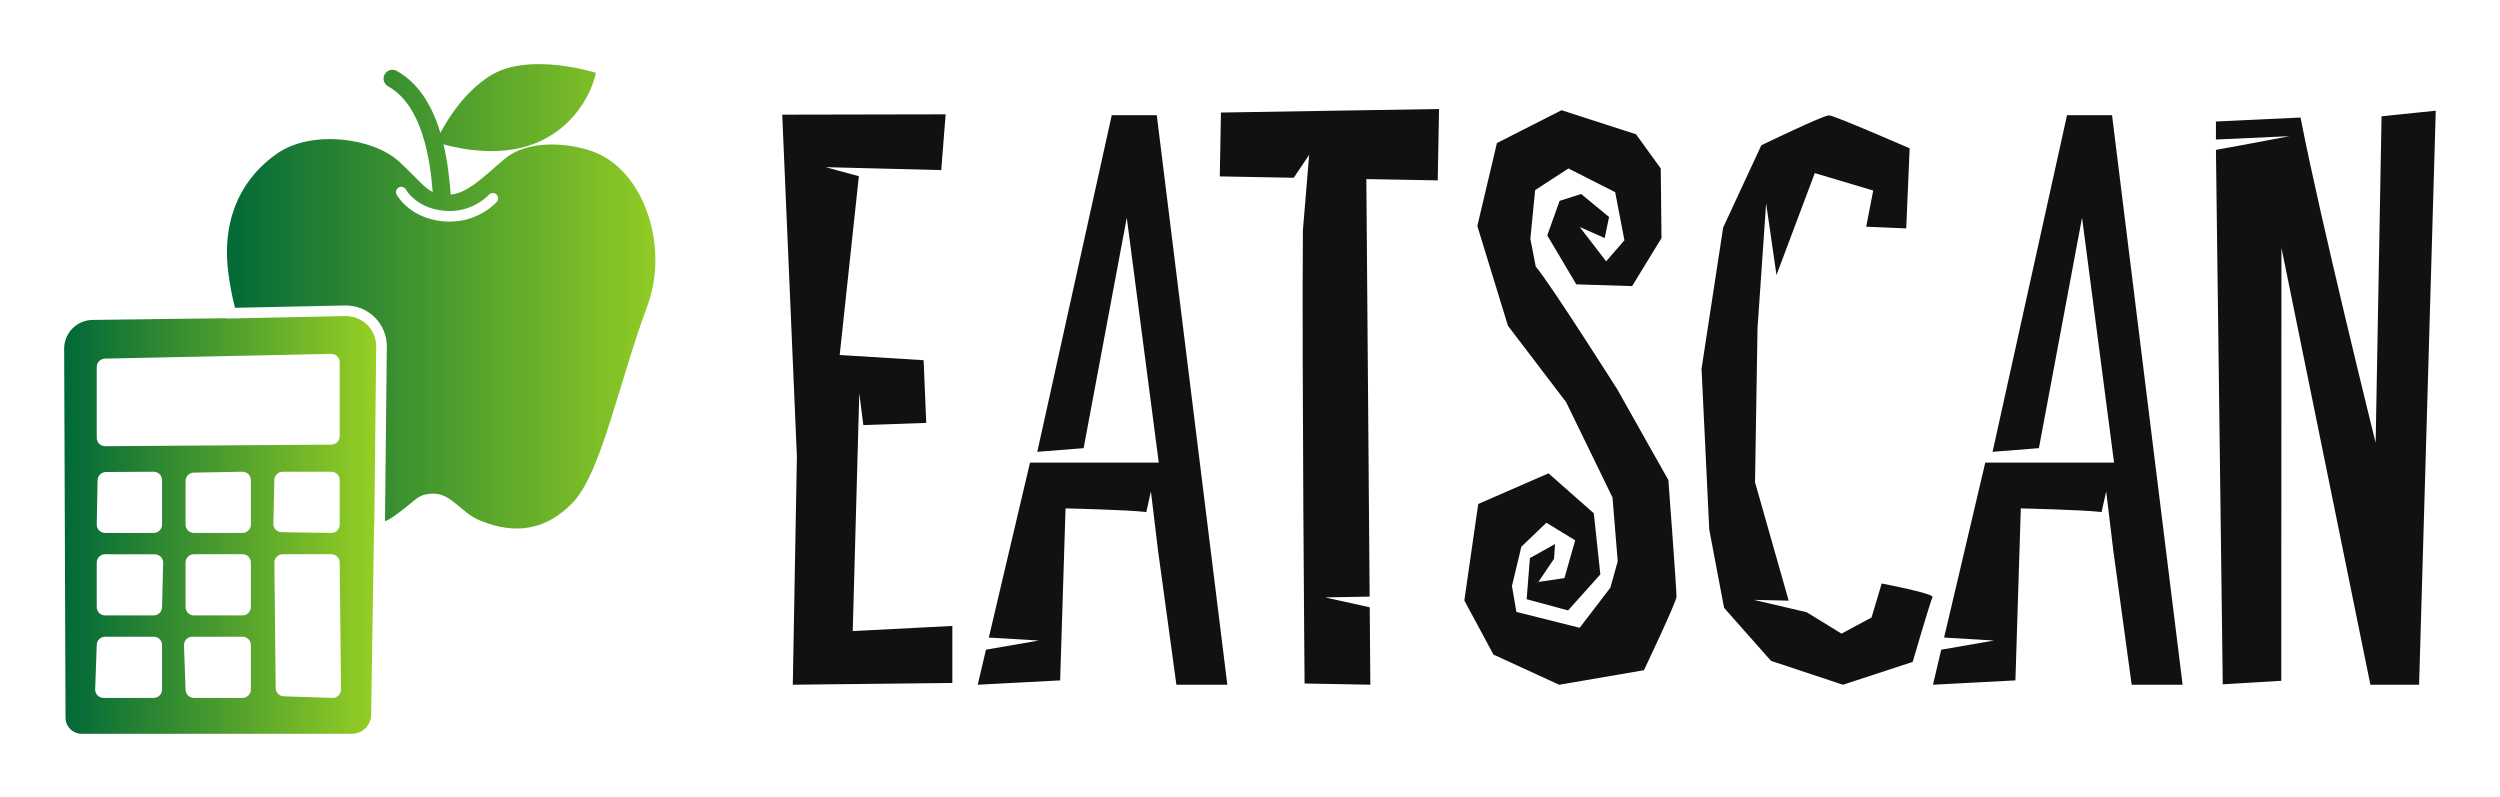 
        <svg xmlns="http://www.w3.org/2000/svg" xmlns:xlink="http://www.w3.org/1999/xlink" version="1.1" width="3162.208" 
        height="1008.385" viewBox="0 0 3162.208 1008.385">
			
			<g transform="scale(8.11) translate(10, 10)">
				<defs id="SvgjsDefs1869"><linearGradient id="SvgjsLinearGradient1874"><stop id="SvgjsStop1875" stop-color="#006838" offset="0"></stop><stop id="SvgjsStop1876" stop-color="#96cf24" offset="1"></stop></linearGradient></defs><g id="SvgjsG1870" featureKey="symbolFeature-0" transform="matrix(0.204,0,0,0.204,-6.113,0)" fill="url(#SvgjsLinearGradient1874)"><path xmlns="http://www.w3.org/2000/svg" d="m286.396,74.813c-20.382-18.986-67.261-24.411-93.079-6.781-25.817,17.63-42.803,47.466-38.047,89.507,1.145,10.119,2.938,19.259,5.32,28.763l84.368-1.773c8.533-.1,16.57,3.15,22.59,9.175,6.02,6.025,9.264,14.029,9.131,22.537l-1.398,133.273c2.253-.94,4.389-2.083,6.358-3.467,18.223-12.804,17.603-17.046,29.894-17.63,14.268-.678,21.693,14.43,36.009,20.343,19.703,8.137,46.251,12.539,71.338-13.562,21.845-22.728,35.329-92.22,57.07-150.535,16.578-44.468-2.038-103.747-42.123-117.987-20.682-7.347-50.276-8.137-66.582,5.425-15.412,12.818-27.79,26.235-41.721,27.668-.766-10.354-2.117-24.23-5.494-38.425,13.24,3.692,46.796,10.737,74.731-2.805,35.669-17.291,41.783-51.874,41.783-51.874,0,0-50.956-16.274-80.51,2.034-19.749,12.234-32.648,33.047-38.374,43.863-5.756-19.106-15.711-37.546-33.406-47.39-3.264-1.816-7.387-.647-9.207,2.612-1.82,3.259-.648,7.372,2.617,9.189,26.326,14.644,32.119,56.155,34.127,80.802-6.497-3.14-11.572-10.085-25.396-22.963Zm26.325,35.953c2.426.639,5.08,1.123,7.992,1.372,1.984.171,3.89.205,5.715.13,17.936-.735,28.13-12.186,28.241-12.313,1.471-1.688,4.035-1.867,5.729-.398,1.692,1.468,1.871,4.028.399,5.718-.563.647-13.108,14.716-35.167,15.121-.322.006-.639.019-.966.019-1.506,0-3.053-.064-4.645-.2-1.969-.168-3.833-.436-5.617-.77-21.48-4.018-29.846-18.96-30.218-19.646-1.069-1.968-.336-4.428,1.636-5.494,1.966-1.062,4.424-.338,5.496,1.617.307.549,6.26,10.852,21.405,14.844Z"></path><path xmlns="http://www.w3.org/2000/svg" d="m43.43,512h206.505c8.062,0,14.632-6.457,14.757-14.502l2.255-145.558c.062-.011.126-.018.188-.03l.395-37.649,1.029-98.125c.009-.581-.026-1.154-.058-1.728-.325-5.666-2.655-10.929-6.703-14.98-4.458-4.461-10.347-6.82-16.702-6.794l-57.458,1.208-24.919.524-7.794.164c-.525.016-1.027-.079-1.493-.252l-101.72,1.296c-12.067.154-21.755,9.984-21.711,22.028l1.045,282.083c.025,6.809,5.563,12.315,12.385,12.315Zm129.317-33.833c0,3.528-2.866,6.389-6.401,6.389h-37.134c-3.535,0-6.401-2.86-6.401-6.389l-1.207-34.01c0-3.529,2.866-6.389,6.401-6.389h38.341c3.535,0,6.401,2.86,6.401,6.389v34.01Zm0-63.062c0,3.528-2.866,6.389-6.401,6.389h-37.134c-3.535,0-6.401-2.86-6.401-6.389v-34.01c0-3.529,2.866-6.389,6.401-6.389h37.134c3.535,0,6.401,2.86,6.401,6.389v34.01Zm0-63.062c0,3.528-2.866,6.389-6.401,6.389h-37.134c-3.535,0-6.401-2.86-6.401-6.389v-33.332c0-3.528,2.866-6.389,6.401-6.389l37.134-.678c3.535,0,6.401,2.86,6.401,6.389v34.01Zm27.932-40.399h33.571c3.535,0,6.401,2.86,6.401,6.389v34.01c0,3.528-2.866,6.389-6.401,6.389l-37.928-.571c-3.535,0-6.401-2.86-6.401-6.389l.794-33.44c0-3.528,2.866-6.389,6.401-6.389h3.562Zm34.591,172.912l-37.134-1.205c-3.535,0-6.401-2.861-6.401-6.389l-1.019-95.867c0-3.529,2.866-6.389,6.401-6.389h37.134c3.535,0,6.401,2.86,6.401,6.389l1.019,97.072c0,3.528-2.866,6.389-6.401,6.389ZM54.906,231.54c0-3.528,2.866-6.389,6.401-6.389l109.835-2.296,63.107-1.319c3.535,0,6.401,2.86,6.401,6.389v56.611c0,3.528-2.866,6.389-6.401,6.389l-41.616.29-131.326.915c-3.535,0-6.401-2.86-6.401-6.389v-54.201Zm.643,86.706c0-3.528,2.866-6.389,6.401-6.389l36.491-.213c3.535,0,6.401,2.86,6.401,6.389v34.01c0,3.528-2.866,6.389-6.401,6.389h-37.134c-3.535,0-6.401-2.86-6.401-6.389l.643-33.797Zm-.643,62.849c0-3.529,2.866-6.389,6.401-6.389l37.965.062c3.535,0,6.401,2.86,6.401,6.389l-.831,33.948c0,3.528-2.866,6.389-6.401,6.389h-37.134c-3.535,0-6.401-2.86-6.401-6.389v-34.01Zm0,63.062c0-3.529,2.866-6.389,6.401-6.389h37.134c3.535,0,6.401,2.86,6.401,6.389v34.01c0,3.528-2.866,6.389-6.401,6.389h-38.341c-3.535,0-6.401-2.86-6.401-6.389l1.207-34.01Z"></path></g><g id="SvgjsG1871" featureKey="nameFeature-0" transform="matrix(3.189,0,0,3.189,108.174,-30.907)" fill="#111111"><path d="M4.648 37.42 l4.872 -0.251 l0 2.789 l-7.803 0.086 l0.2 -11.168 l-0.717 -16.712 l7.992 -0.016 l-0.215 2.727 l-5.652 -0.143 l1.623 0.442 l-0.937 8.744 l4.105 0.255 l0.127 3.066 l-3.075 0.106 l-0.199 -1.559 z M19.518 12.19 l3.451 27.854 l-2.491 0 l-0.897 -6.552 l-0.35 -2.903 l-0.225 1.01 c-0.874 -0.11 -3.95 -0.179 -3.95 -0.179 l-0.264 8.412 l-4.031 0.212 l0.403 -1.714 l2.582 -0.447 l-2.442 -0.146 l2.014 -8.556 l6.298 0 l-1.565 -11.978 l-2.11 11.271 l-2.266 0.179 l3.641 -16.462 l2.204 0 z M22.657 12.06 l10.666 -0.173 l-0.064 3.491 l-3.491 -0.064 l0.161 20.42 l-2.177 0.04 l2.181 0.484 l0.03 3.785 l-3.216 -0.058 s-0.136 -15.828 -0.083 -22.162 l0.307 -3.692 l-0.755 1.119 l-3.616 -0.066 z M41.937 15.955 l-2.285 -1.16 l-1.629 1.059 l-0.233 2.381 l0.261 1.353 c0.733 0.869 3.997 6.022 3.997 6.022 l2.491 4.425 s0.411 5.452 0.397 5.716 s-1.59 3.583 -1.59 3.583 l-4.145 0.712 l-3.216 -1.476 l-1.425 -2.647 l0.68 -4.719 l3.437 -1.498 l2.215 1.952 l0.32 2.991 l-1.577 1.761 l-2.027 -0.548 l0.159 -2.012 l1.23 -0.687 l-0.048 0.719 l-0.767 1.134 l1.274 -0.187 l0.525 -1.848 l-1.408 -0.86 l-1.224 1.174 l-0.46 1.92 l0.218 1.269 l3.094 0.775 l1.502 -1.96 l0.359 -1.291 l-0.255 -3.122 l-2.268 -4.662 l-2.845 -3.735 l-1.498 -4.88 l0.958 -4.056 l3.162 -1.607 l3.641 1.176 l1.21 1.673 l0.036 3.406 l-1.437 2.348 l-2.729 -0.086 l-1.421 -2.395 l0.604 -1.688 l1.054 -0.336 l1.365 1.126 l-0.214 1.03 l-1.223 -0.544 l1.295 1.68 l0.893 -1.029 z M54.972 35.093 c0 0 2.583 0.492 2.486 0.668 c-0.097 0.174 -0.97 3.166 -0.97 3.166 l-3.41 1.118 l-3.519 -1.167 l-2.296 -2.595 l-0.725 -3.829 l-0.377 -7.862 l1.057 -6.908 l1.866 -4.022 s3.046 -1.476 3.313 -1.466 c0.267 0.011 3.942 1.615 3.942 1.615 l-0.167 3.916 l-1.958 -0.084 l0.343 -1.768 l-2.857 -0.854 l-1.874 4.986 c-0.234 -1.658 -0.507 -3.505 -0.507 -3.505 l-0.42 6.109 l-0.122 7.53 l1.646 5.791 l-1.702 -0.038 l2.578 0.603 l1.709 1.048 l1.469 -0.791 z M66.238 12.19 l3.451 27.854 l-2.491 0 l-0.897 -6.552 l-0.35 -2.903 l-0.225 1.01 c-0.874 -0.11 -3.95 -0.179 -3.95 -0.179 l-0.264 8.412 l-4.031 0.212 l0.403 -1.714 l2.582 -0.447 l-2.442 -0.146 l2.014 -8.556 l6.298 0 l-1.565 -11.978 l-2.11 11.271 l-2.266 0.179 l3.641 -16.462 l2.204 0 z M79.419 12.244 l2.651 -0.274 l-0.815 28.074 l-2.382 0 l-4.35 -21.367 l-0.008 21.175 l-2.862 0.172 l-0.334 -26.139 c1.441 -0.255 3.596 -0.669 3.596 -0.669 l-3.596 0.164 l0 -0.881 l4.138 -0.195 c0.968 5.001 3.673 15.908 3.673 15.908 z"></path></g>
			</g>
		</svg>
	